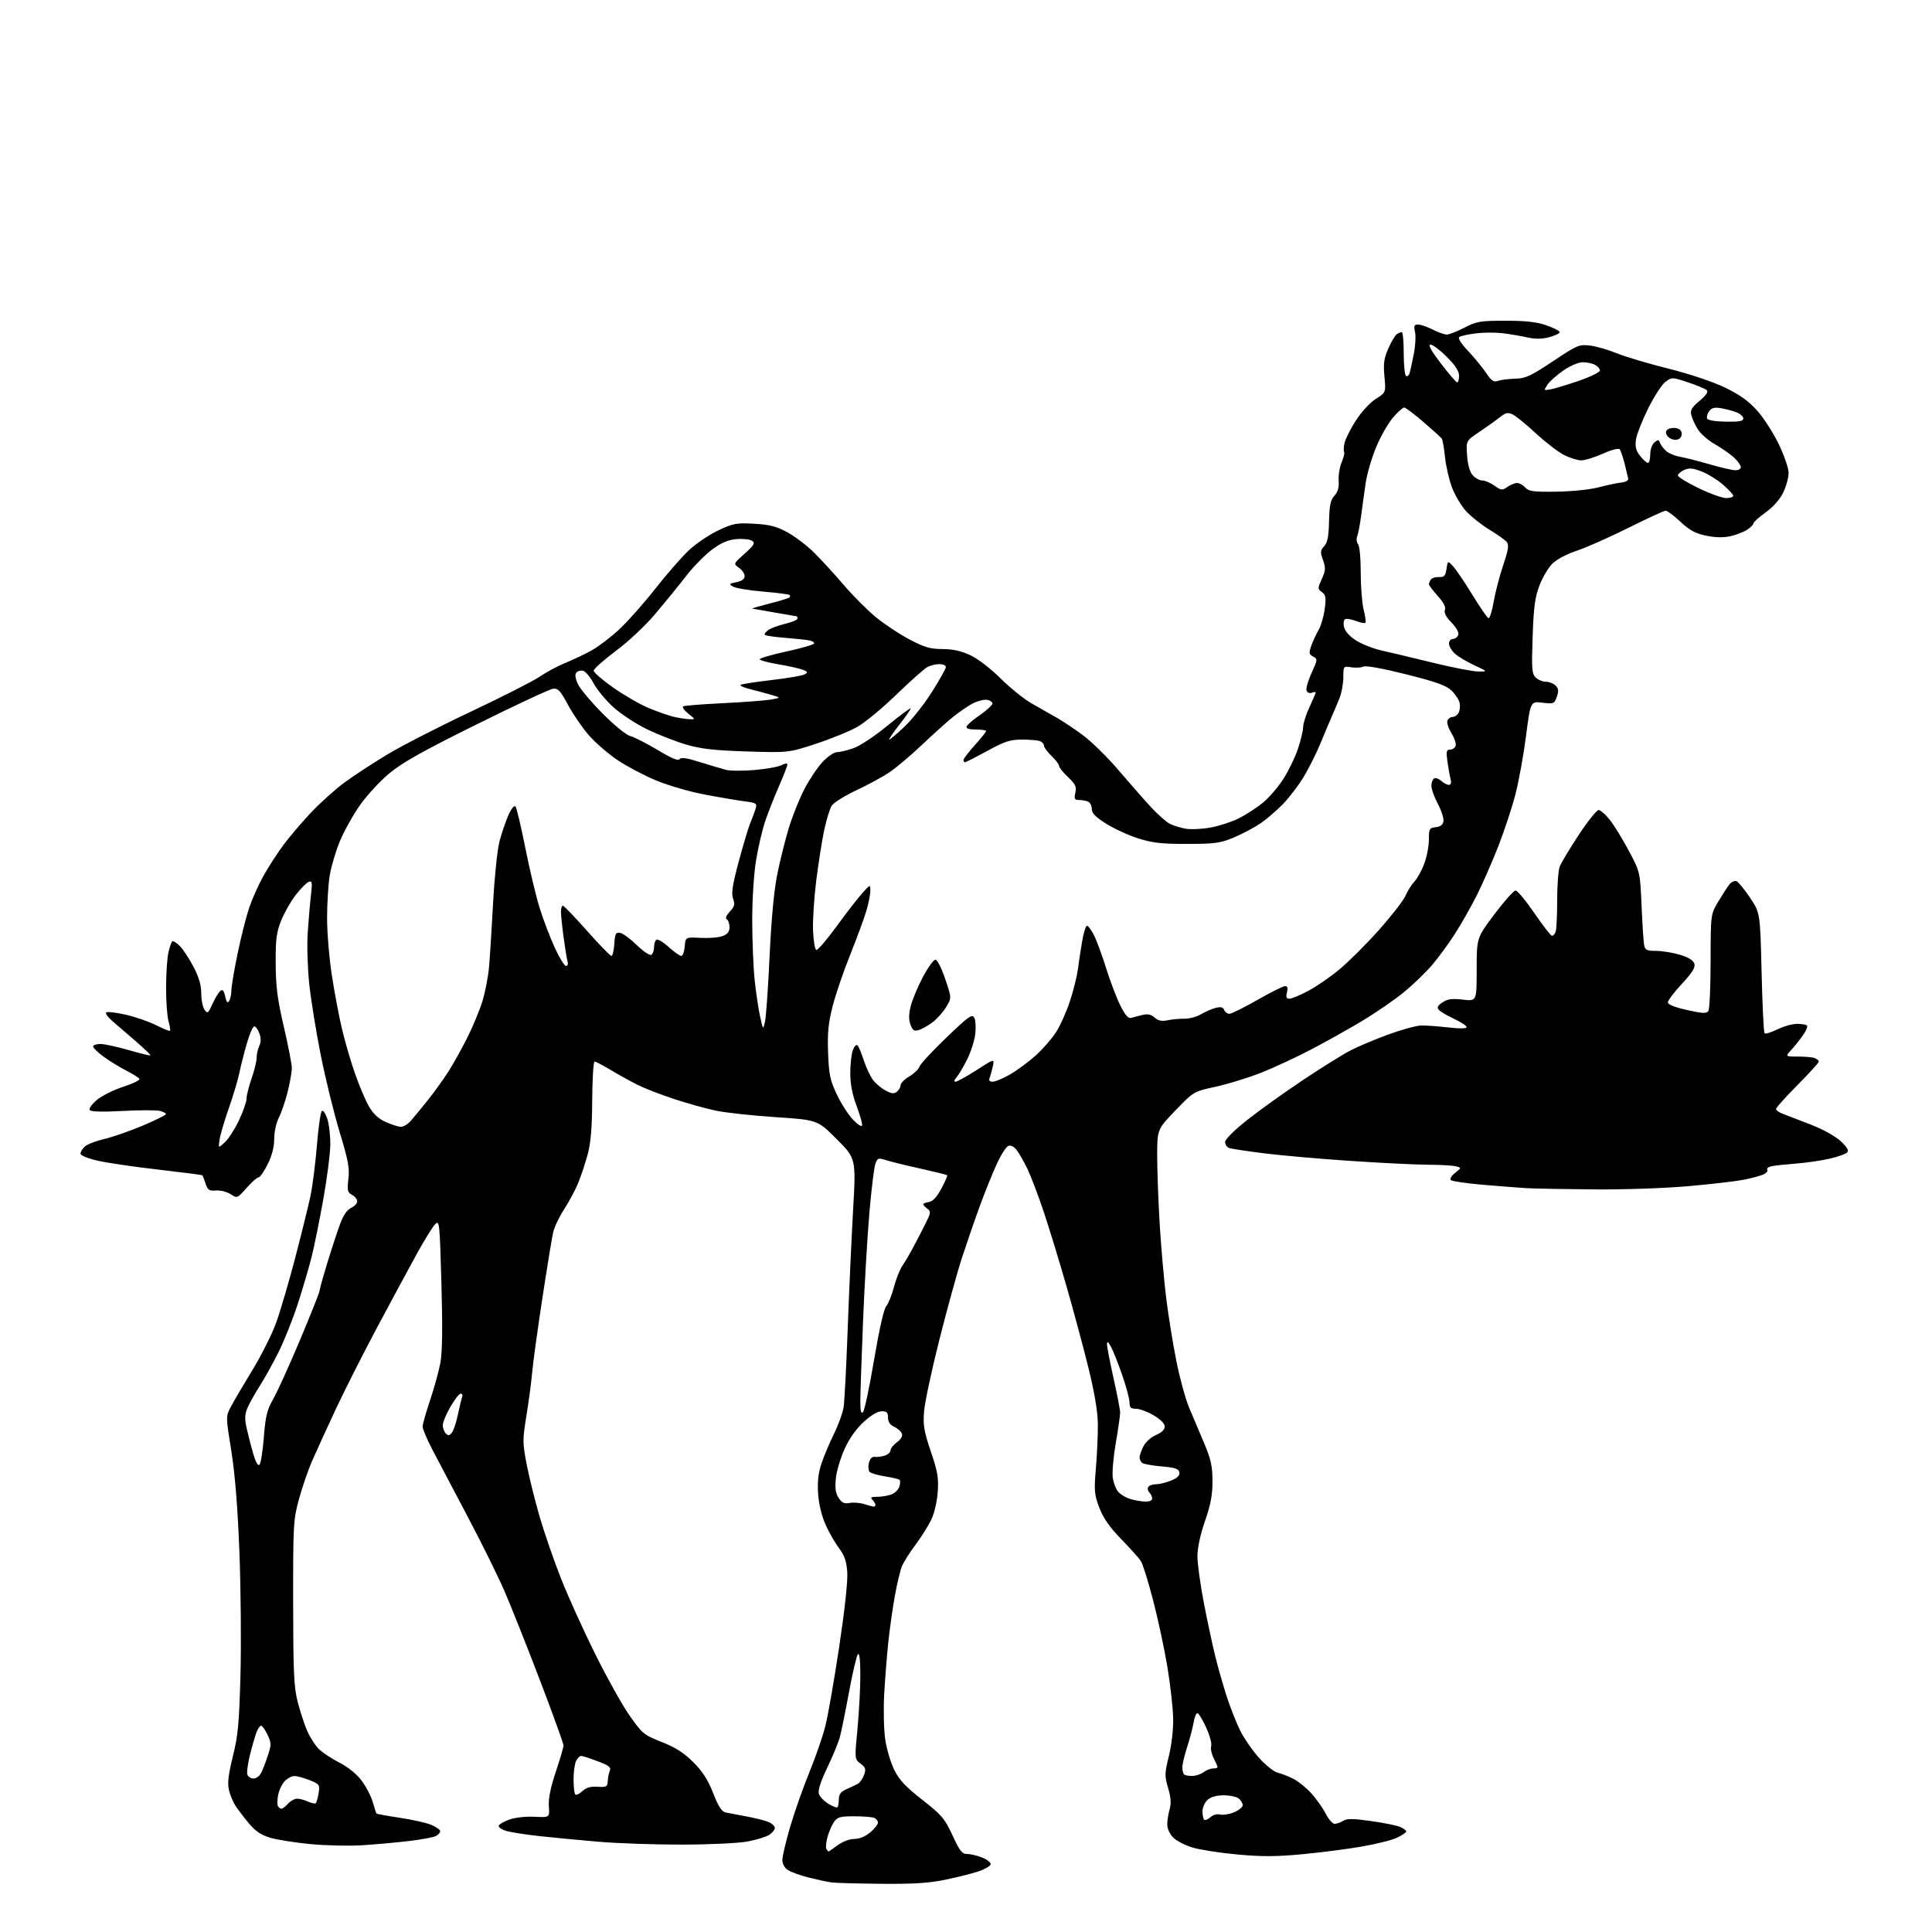 <?xml version="1.0" encoding="UTF-8" standalone="no"?>
<svg 
  version="1.1" 
  xmlns="http://www.w3.org/2000/svg" 
  xmlns:xlink="http://www.w3.org/1999/xlink" 
  xmlns:svg="http://www.w3.org/2000/svg"
  xmlns:rdf="http://www.w3.org/1999/02/22-rdf-syntax-ns#"
  xmlns:cc="http://creativecommons.org/ns#"
  xmlns:dc="http://purl.org/dc/elements/1.1/"
  viewBox="0 0 768 768"
  width="768"
  height="768"
>
<style>svg {background-color: white; }</style>"
<path stroke="none" fill="black" fill-rule="evenodd" d="M350.50,748.84C341.15,748.76 332.15,748.51 330.50,748.29C328.85,748.06 324.80,747.19 321.50,746.36C318.20,745.53 314.49,744.20 313.25,743.40C311.86,742.51 311.00,740.95 311.00,739.35C311.00,737.92 312.41,731.97 314.12,726.12C315.84,720.28 319.25,710.59 321.70,704.60C324.16,698.60 327.01,690.36 328.05,686.29C329.09,682.22 331.58,668.03 333.58,654.75C335.81,639.90 337.05,628.41 336.80,624.90C336.49,620.63 335.69,618.29 333.63,615.58C332.12,613.60 329.71,609.43 328.29,606.33C326.66,602.77 325.53,598.21 325.23,593.98C324.89,589.18 325.25,585.73 326.52,581.88C327.49,578.92 329.73,573.58 331.50,570.00C333.27,566.42 335.00,561.64 335.35,559.37C335.70,557.09 336.43,543.14 336.97,528.37C337.51,513.59 338.48,492.27 339.12,481.00C340.28,460.50 340.28,460.50 332.62,452.84C324.96,445.18 324.96,445.18 308.23,444.08C299.03,443.47 288.35,442.31 284.50,441.49C280.65,440.68 273.23,438.60 268.00,436.89C262.77,435.17 256.25,432.64 253.50,431.27C250.75,429.90 245.97,427.25 242.87,425.39C239.77,423.52 236.85,422.00 236.37,422.00C235.89,422.00 235.46,428.86 235.41,437.25C235.35,448.40 234.86,454.25 233.58,459.00C232.61,462.57 230.89,467.75 229.74,470.50C228.59,473.25 226.10,477.87 224.21,480.77C222.33,483.67 220.39,487.72 219.91,489.77C219.43,491.82 217.50,503.62 215.61,516.00C213.72,528.38 211.89,541.65 211.55,545.50C211.21,549.35 210.19,557.10 209.27,562.73C207.70,572.35 207.71,573.49 209.34,582.03C210.30,587.02 212.62,596.38 214.49,602.84C216.37,609.30 220.21,620.42 223.03,627.54C225.85,634.67 231.95,648.15 236.60,657.50C241.24,666.85 247.40,677.88 250.29,682.00C255.29,689.14 255.89,689.64 263.02,692.46C268.49,694.62 271.86,696.77 275.56,700.46C279.27,704.15 281.39,707.45 283.48,712.77C285.55,718.06 286.90,720.17 288.42,720.48C289.56,720.72 293.20,721.41 296.50,722.02C299.80,722.62 303.74,723.59 305.25,724.18C306.76,724.76 308.00,725.85 308.00,726.60C308.00,727.34 306.99,728.61 305.75,729.40C304.51,730.20 300.57,731.39 297.00,732.05C293.42,732.71 281.73,733.25 271.00,733.26C260.27,733.27 245.43,732.76 238.00,732.13C230.57,731.50 220.00,730.49 214.50,729.89C209.00,729.29 203.01,728.35 201.20,727.80C199.38,727.26 198.06,726.33 198.25,725.74C198.45,725.15 200.39,724.04 202.56,723.27C204.78,722.49 209.12,722.02 212.50,722.19C218.50,722.50 218.50,722.50 218.18,718.00C217.97,714.95 218.85,710.56 220.93,704.35C222.62,699.32 224.00,694.59 224.00,693.83C224.00,693.08 219.79,681.43 214.64,667.94C209.49,654.45 203.13,638.48 200.52,632.45C197.90,626.43 191.24,612.95 185.70,602.50C180.17,592.05 173.92,580.19 171.82,576.15C169.72,572.10 168.00,568.02 168.00,567.08C168.00,566.14 169.34,561.41 170.98,556.56C172.62,551.72 174.46,545.00 175.08,541.63C175.84,537.43 175.97,527.53 175.47,510.15C174.78,485.81 174.68,484.88 172.97,486.65C171.99,487.67 168.82,492.77 165.93,498.00C163.04,503.23 155.99,516.27 150.27,527.00C144.54,537.73 136.91,552.80 133.32,560.50C129.72,568.20 125.51,577.42 123.96,581.00C122.41,584.58 120.10,591.33 118.82,596.00C116.61,604.09 116.50,606.07 116.53,637.00C116.56,664.36 116.83,670.58 118.28,676.32C119.23,680.07 120.93,685.30 122.07,687.95C123.21,690.60 125.37,693.94 126.86,695.37C128.35,696.80 132.03,699.21 135.03,700.73C138.35,702.42 141.75,705.18 143.72,707.79C145.49,710.15 147.49,713.98 148.15,716.29C148.82,718.61 149.49,720.67 149.64,720.88C149.80,721.09 153.96,721.86 158.90,722.59C163.84,723.32 169.49,724.59 171.44,725.41C173.40,726.23 175.00,727.36 175.00,727.91C175.00,728.47 174.21,729.35 173.25,729.86C172.29,730.37 167.45,731.26 162.50,731.85C157.55,732.43 149.22,733.18 144.00,733.52C138.78,733.85 129.52,733.64 123.42,733.06C117.33,732.47 110.13,731.34 107.41,730.53C103.78,729.45 101.54,727.94 98.91,724.78C96.95,722.43 94.55,719.27 93.57,717.77C92.60,716.27 91.43,713.42 90.98,711.43C90.38,708.77 90.81,705.26 92.57,698.16C94.61,689.98 95.07,685.04 95.59,666.00C95.92,653.62 95.74,631.58 95.17,617.00C94.48,599.06 93.43,586.07 91.95,576.79C89.75,563.09 89.75,563.08 91.73,559.29C92.81,557.21 96.64,550.68 100.24,544.79C103.84,538.90 108.13,530.35 109.78,525.79C111.43,521.23 114.84,509.62 117.35,500.00C119.87,490.38 122.60,479.28 123.43,475.35C124.25,471.42 125.40,462.44 125.97,455.40C126.54,448.35 127.41,442.19 127.90,441.70C128.41,441.19 129.32,442.42 130.08,444.66C130.79,446.77 131.34,451.43 131.30,455.00C131.27,458.57 130.03,468.25 128.56,476.50C127.09,484.75 124.99,495.10 123.90,499.50C122.81,503.90 120.29,512.45 118.31,518.50C116.34,524.55 112.92,533.10 110.72,537.50C108.53,541.90 105.15,547.98 103.21,551.00C101.28,554.02 99.09,557.96 98.34,559.74C97.29,562.24 97.22,564.05 98.05,567.74C98.63,570.36 99.80,574.91 100.65,577.85C101.64,581.25 102.55,582.85 103.15,582.25C103.68,581.72 104.46,576.80 104.88,571.32C105.54,562.88 106.12,560.51 108.71,555.92C110.40,552.94 115.20,542.34 119.39,532.36C123.57,522.38 127.00,513.78 127.00,513.23C127.00,512.69 128.35,507.80 130.01,502.37C131.66,496.94 133.94,489.97 135.08,486.88C136.48,483.08 137.94,480.89 139.57,480.15C140.91,479.54 142.00,478.37 142.00,477.56C142.00,476.74 141.07,475.57 139.94,474.97C138.12,473.99 137.95,473.24 138.49,468.68C139.01,464.36 138.43,461.26 135.01,450.00C132.76,442.57 129.39,428.85 127.52,419.50C125.66,410.15 123.59,397.39 122.93,391.15C122.26,384.86 121.99,375.71 122.33,370.65C122.67,365.62 123.25,358.90 123.62,355.73C124.20,350.73 124.07,350.03 122.71,350.56C121.85,350.89 119.55,353.21 117.59,355.72C115.64,358.23 113.03,362.80 111.79,365.89C109.89,370.62 109.54,373.31 109.59,383.00C109.64,392.25 110.27,397.16 112.82,408.13C114.57,415.62 116.00,423.02 116.00,424.56C116.00,426.11 115.27,430.33 114.37,433.94C113.48,437.55 111.90,442.17 110.87,444.21C109.81,446.31 109.00,450.02 109.00,452.76C109.00,455.97 108.12,459.36 106.41,462.80C104.99,465.66 103.36,468.00 102.80,468.00C102.23,468.00 100.09,469.90 98.03,472.21C94.31,476.41 94.28,476.42 91.67,474.70C90.23,473.76 87.62,473.10 85.88,473.24C83.16,473.46 82.58,473.08 81.72,470.50C81.17,468.85 80.62,467.37 80.49,467.21C80.36,467.05 72.49,466.03 63.02,464.94C53.54,463.86 42.68,462.27 38.89,461.41C34.83,460.48 32.00,459.32 32.00,458.57C32.00,457.88 32.79,456.60 33.75,455.73C34.71,454.86 38.20,453.52 41.50,452.76C44.80,451.99 51.66,449.60 56.75,447.45C61.84,445.30 66.00,443.24 66.00,442.87C66.00,442.51 64.88,441.94 63.51,441.59C62.14,441.25 55.46,441.26 48.66,441.63C40.32,442.07 36.08,441.94 35.64,441.22C35.28,440.64 36.62,438.81 38.61,437.17C40.61,435.52 45.34,433.18 49.11,431.97C52.88,430.75 55.72,429.35 55.41,428.86C55.11,428.37 52.75,426.89 50.18,425.57C47.61,424.26 43.59,421.79 41.25,420.09C38.91,418.38 37.00,416.54 37.00,415.99C37.00,415.45 38.30,415.00 39.89,415.00C41.47,415.00 46.53,416.09 51.13,417.42C55.73,418.75 59.63,419.70 59.80,419.53C59.97,419.36 57.32,416.81 53.91,413.86C50.50,410.91 46.31,407.30 44.60,405.83C42.90,404.37 41.82,402.85 42.20,402.46C42.59,402.08 46.06,402.47 49.91,403.34C53.77,404.21 59.23,406.10 62.06,407.53C64.89,408.96 67.37,409.96 67.58,409.75C67.79,409.54 67.52,407.83 66.98,405.94C66.44,404.06 66.01,398.01 66.02,392.51C66.04,387.00 66.45,380.78 66.94,378.67C67.43,376.56 68.10,374.56 68.44,374.22C68.78,373.88 70.15,374.71 71.47,376.05C72.80,377.40 75.26,381.13 76.94,384.35C79.09,388.46 80.00,391.60 80.00,394.91C80.00,397.50 80.59,400.42 81.31,401.40C82.50,403.03 82.77,402.83 84.46,399.09C85.48,396.83 86.87,394.52 87.56,393.95C88.51,393.16 88.99,393.68 89.52,396.09C90.03,398.42 90.45,398.90 91.09,397.88C91.58,397.12 91.98,395.23 91.98,393.69C91.99,392.14 93.10,385.56 94.45,379.06C95.79,372.57 97.86,364.38 99.04,360.88C100.22,357.37 102.77,351.67 104.70,348.22C106.63,344.77 110.15,339.30 112.53,336.07C114.91,332.83 119.86,327.01 123.53,323.11C127.21,319.22 133.20,313.82 136.86,311.12C140.51,308.42 148.17,303.40 153.89,299.96C159.60,296.51 174.52,288.86 187.05,282.95C199.58,277.04 211.93,270.77 214.50,269.00C217.06,267.24 221.71,264.75 224.83,263.48C227.95,262.21 232.68,259.94 235.34,258.45C238.00,256.95 242.87,253.24 246.16,250.19C249.45,247.14 255.88,239.89 260.44,234.08C265.01,228.26 271.07,221.33 273.90,218.68C276.73,216.04 282.00,212.49 285.59,210.81C291.54,208.03 292.83,207.79 299.85,208.20C305.95,208.55 308.71,209.26 312.96,211.57C315.92,213.18 320.64,216.75 323.44,219.50C326.24,222.25 331.61,228.10 335.37,232.50C339.14,236.90 344.98,242.75 348.36,245.50C351.75,248.25 357.73,252.19 361.65,254.25C367.53,257.34 369.83,258.00 374.65,258.01C378.72,258.02 382.08,258.75 385.68,260.43C388.66,261.82 393.77,265.73 397.74,269.67C401.52,273.43 407.07,277.90 410.06,279.61C413.05,281.33 417.55,283.88 420.05,285.29C422.56,286.70 427.38,289.94 430.77,292.49C434.16,295.04 440.44,301.23 444.72,306.26C449.00,311.29 454.74,317.83 457.49,320.80C460.23,323.77 463.60,326.76 464.99,327.46C466.37,328.16 469.19,329.04 471.25,329.41C473.31,329.78 477.78,329.58 481.18,328.97C484.59,328.35 489.65,326.70 492.44,325.30C495.22,323.91 499.47,321.16 501.89,319.20C504.30,317.24 507.98,313.01 510.06,309.79C512.13,306.58 514.77,301.17 515.92,297.78C517.06,294.39 518.00,290.46 518.01,289.06C518.02,287.65 519.14,284.09 520.51,281.15C521.88,278.21 523.00,275.57 523.00,275.29C523.00,275.01 522.31,275.05 521.46,275.38C520.60,275.71 519.68,275.33 519.37,274.52C519.07,273.73 519.96,270.59 521.35,267.54C523.80,262.20 523.82,261.97 522.00,261.00C520.35,260.12 520.25,259.58 521.24,256.74C521.86,254.96 523.16,252.15 524.12,250.50C525.09,248.85 526.20,245.07 526.59,242.10C527.19,237.52 527.02,236.49 525.49,235.37C523.75,234.10 523.75,233.88 525.44,230.13C526.97,226.74 527.03,225.74 525.92,222.64C524.78,219.50 524.84,218.84 526.38,217.13C527.71,215.67 528.18,213.23 528.32,207.20C528.46,200.84 528.90,198.77 530.46,197.05C531.83,195.53 532.33,193.74 532.14,191.07C531.99,188.97 532.53,185.66 533.35,183.71C534.16,181.76 534.60,179.93 534.32,179.65C534.04,179.37 534.11,177.78 534.47,176.12C534.84,174.46 536.88,170.40 539.02,167.09C541.21,163.70 544.64,159.99 546.91,158.56C550.93,156.02 550.93,156.02 550.34,149.69C549.85,144.51 550.14,142.48 551.91,138.47C553.10,135.77 554.62,133.22 555.29,132.80C555.95,132.38 556.84,132.02 557.25,132.02C557.66,132.01 558.00,135.80 558.00,140.44C558.00,145.08 558.42,149.14 558.93,149.46C559.44,149.77 560.08,149.24 560.36,148.26C560.64,147.29 561.38,143.90 562.01,140.73C562.64,137.56 562.86,133.62 562.50,131.98C561.95,129.50 562.16,129.00 563.71,129.00C564.74,129.00 567.34,129.90 569.50,131.00C571.66,132.10 574.19,133.00 575.12,133.00C576.05,133.00 579.20,131.76 582.12,130.25C586.96,127.74 588.36,127.50 598.46,127.50C606.58,127.50 610.89,127.98 614.75,129.33C617.64,130.34 620.00,131.56 620.00,132.04C620.00,132.53 618.15,133.42 615.88,134.03C612.98,134.81 610.39,134.84 607.13,134.12C604.58,133.55 600.18,132.81 597.33,132.46C594.49,132.12 589.72,132.14 586.74,132.51C583.75,132.89 580.79,133.51 580.16,133.90C579.40,134.37 580.59,136.32 583.63,139.56C586.18,142.28 589.41,146.22 590.81,148.32C592.87,151.41 593.76,152.00 595.43,151.40C596.57,151.00 599.66,150.61 602.31,150.54C606.47,150.42 608.48,149.50 617.31,143.61C626.95,137.19 627.74,136.85 632.00,137.35C634.48,137.65 639.25,139.02 642.61,140.40C645.98,141.78 655.20,144.53 663.11,146.51C671.63,148.64 680.82,151.71 685.63,154.03C691.52,156.86 695.05,159.38 698.43,163.14C701.00,165.99 704.88,172.00 707.05,176.49C709.25,181.03 711.00,186.14 711.00,188.01C711.00,189.86 710.04,193.36 708.86,195.79C707.53,198.54 704.89,201.52 701.86,203.69C699.19,205.62 697.00,207.59 697.00,208.07C697.00,208.56 695.88,209.69 694.52,210.58C693.16,211.47 690.16,212.63 687.87,213.14C685.07,213.77 681.88,213.70 678.20,212.94C673.93,212.05 671.64,210.81 667.99,207.40C665.41,204.98 662.77,203.00 662.13,203.00C661.50,203.00 654.79,206.09 647.24,209.86C639.68,213.63 630.46,217.72 626.74,218.94C622.78,220.25 618.78,222.38 617.06,224.09C615.45,225.70 613.15,229.60 611.95,232.76C610.18,237.38 609.65,241.34 609.25,253.05C608.80,265.84 608.95,267.80 610.44,269.30C611.38,270.23 613.20,271.00 614.50,271.00C615.80,271.00 617.54,271.68 618.37,272.51C619.56,273.70 619.66,274.66 618.86,276.96C617.89,279.76 617.64,279.86 613.12,279.33C608.40,278.77 608.40,278.77 606.61,292.61C605.63,300.23 603.72,310.72 602.36,315.93C601.01,321.14 597.95,330.40 595.56,336.50C593.17,342.61 589.36,351.31 587.08,355.84C584.81,360.36 580.87,367.31 578.33,371.26C575.79,375.22 571.64,380.87 569.11,383.81C566.57,386.76 561.58,391.55 558.00,394.47C554.42,397.39 547.23,402.35 542.02,405.51C536.81,408.66 527.58,413.84 521.52,417.02C515.46,420.20 506.35,424.44 501.29,426.44C496.22,428.43 488.12,430.93 483.29,431.98C474.50,433.89 474.50,433.89 467.25,441.42C460.00,448.96 460.00,448.96 460.00,459.73C460.01,465.65 460.47,477.93 461.02,487.00C461.58,496.07 462.73,509.12 463.58,516.00C464.43,522.88 466.24,534.11 467.61,540.98C468.98,547.84 471.26,556.16 472.66,559.48C474.07,562.79 476.74,569.10 478.59,573.50C481.37,580.08 481.97,582.79 481.98,588.75C482.00,594.25 481.27,598.10 479.00,604.66C477.12,610.08 476.00,615.32 476.00,618.65C476.00,621.59 477.15,629.95 478.56,637.24C479.97,644.53 482.02,654.10 483.11,658.50C484.20,662.90 486.26,670.10 487.68,674.50C489.11,678.90 491.53,684.99 493.05,688.04C494.57,691.09 497.93,695.93 500.51,698.80C503.08,701.66 506.39,704.30 507.85,704.65C509.31,705.00 512.11,706.09 514.07,707.07C516.03,708.05 519.27,710.67 521.27,712.88C523.28,715.10 525.84,718.73 526.98,720.95C528.11,723.18 529.71,725.00 530.53,725.00C531.36,725.00 532.89,724.46 533.95,723.80C535.45,722.86 537.90,722.89 545.13,723.91C550.22,724.63 555.43,725.69 556.69,726.27C557.96,726.85 559.00,727.65 559.00,728.05C559.00,728.45 557.34,729.56 555.30,730.53C553.27,731.49 546.86,733.09 541.05,734.08C535.25,735.08 524.60,736.44 517.39,737.11C507.34,738.05 501.40,738.07 491.89,737.19C485.08,736.56 477.08,735.33 474.13,734.45C471.18,733.57 467.69,731.78 466.38,730.47C465.01,729.10 464.00,726.91 464.00,725.29C464.00,723.75 464.42,721.02 464.94,719.22C465.62,716.85 465.45,714.51 464.34,710.76C462.92,705.98 462.94,705.01 464.65,698.04C465.74,693.58 466.44,687.43 466.35,682.99C466.26,678.86 465.22,669.64 464.03,662.49C462.84,655.35 460.28,643.42 458.35,636.00C456.41,628.58 454.23,621.60 453.50,620.50C452.77,619.40 449.24,615.48 445.67,611.79C441.01,606.98 438.55,603.43 436.98,599.29C434.99,594.03 434.87,592.58 435.65,583.50C436.12,578.00 436.46,570.12 436.41,566.00C436.34,561.01 435.09,553.56 432.67,543.74C430.67,535.61 426.73,520.99 423.93,511.24C421.13,501.48 417.07,488.24 414.93,481.80C412.78,475.37 409.88,467.72 408.49,464.80C407.09,461.89 405.16,458.47 404.18,457.20C403.09,455.77 401.82,455.13 400.83,455.51C399.95,455.85 397.86,459.13 396.18,462.81C394.49,466.49 391.47,474.00 389.46,479.50C387.45,485.00 384.27,494.23 382.39,500.00C380.51,505.77 376.48,520.40 373.43,532.50C370.37,544.60 367.63,557.42 367.34,561.00C366.89,566.55 367.28,568.89 370.02,577.00C372.74,585.04 373.16,587.51 372.76,593.14C372.48,597.01 371.39,601.64 370.14,604.22C368.96,606.66 366.16,611.09 363.92,614.08C361.68,617.06 359.28,620.86 358.57,622.52C357.87,624.19 356.57,629.59 355.69,634.52C354.81,639.46 353.64,647.77 353.09,653.00C352.54,658.23 351.82,667.45 351.48,673.50C351.15,679.55 351.33,687.59 351.88,691.37C352.43,695.15 354.03,700.59 355.44,703.47C357.43,707.53 359.91,710.20 366.61,715.44C374.39,721.54 375.54,722.89 378.64,729.59C381.56,735.92 382.43,737.00 384.56,737.00C385.94,737.00 388.66,737.67 390.62,738.49C392.58,739.30 394.00,740.50 393.78,741.15C393.56,741.81 391.61,742.97 389.44,743.75C387.27,744.53 381.45,746.02 376.50,747.07C369.46,748.56 363.80,748.94 350.50,748.84zM329.36,736.00C329.50,736.00 331.14,734.88 333.00,733.50C334.97,732.05 337.74,731.00 339.62,731.00C341.63,731.00 344.00,730.03 345.92,728.41C347.62,726.99 349.00,725.24 349.00,724.52C349.00,723.80 348.29,722.94 347.42,722.61C346.55,722.27 342.97,722.00 339.47,722.00C334.01,722.00 332.89,722.32 331.53,724.25C330.66,725.49 329.49,728.20 328.93,730.27C328.37,732.35 328.18,734.49 328.51,735.02C328.85,735.56 329.23,736.00 329.36,736.00zM481.14,722.38C482.18,721.43 483.82,720.98 485.03,721.30C486.18,721.60 488.67,721.20 490.56,720.41C492.45,719.62 494.00,718.36 494.00,717.61C494.00,716.86 493.30,715.66 492.45,714.96C491.59,714.25 488.90,713.67 486.46,713.67C483.57,713.67 481.32,714.30 480.01,715.49C478.91,716.49 478.00,718.52 478.00,719.99C478.00,721.46 478.30,722.97 478.67,723.34C479.04,723.70 480.15,723.27 481.14,722.38zM111.90,719.00C112.34,719.00 113.50,718.10 114.50,717.00C115.50,715.90 117.12,715.00 118.11,715.00C119.10,715.00 121.05,715.52 122.46,716.16C123.86,716.80 125.25,717.08 125.55,716.79C125.84,716.49 126.34,714.69 126.65,712.78C127.19,709.46 127.02,709.23 123.09,707.65C120.82,706.74 118.09,706.00 117.02,706.00C115.95,706.00 114.20,706.94 113.13,708.09C112.06,709.23 110.90,711.72 110.55,713.60C110.19,715.49 110.18,717.48 110.51,718.02C110.84,718.56 111.47,719.00 111.90,719.00zM332.91,718.43C333.18,718.15 333.43,716.71 333.45,715.23C333.49,713.22 334.26,712.20 336.50,711.22C338.15,710.49 340.18,709.54 341.00,709.09C341.82,708.65 342.94,707.07 343.47,705.57C344.30,703.25 344.09,702.58 342.08,701.06C339.71,699.27 339.71,699.27 340.86,687.23C341.49,680.61 342.00,671.00 342.00,665.89C342.00,660.03 341.65,656.95 341.05,657.55C340.53,658.07 338.94,664.80 337.52,672.50C336.10,680.20 334.46,688.29 333.87,690.48C333.28,692.67 331.01,698.18 328.83,702.73C326.19,708.24 325.09,711.69 325.52,713.07C325.88,714.21 327.58,715.99 329.29,717.03C331.01,718.07 332.63,718.70 332.91,718.43zM231.48,712.02C233.00,710.59 234.75,710.08 237.54,710.26C241.10,710.48 241.48,710.27 241.59,708.00C241.66,706.62 242.04,704.76 242.43,703.85C242.99,702.53 242.00,701.77 237.53,700.10C234.45,698.94 231.51,698.00 231.00,698.00C230.49,698.00 229.60,698.87 229.04,699.93C228.47,701.00 228.00,704.30 228.00,707.27C228.00,710.24 228.30,712.97 228.68,713.34C229.05,713.71 230.31,713.12 231.48,712.02zM100.80,707.00C101.82,707.00 103.18,705.99 103.81,704.75C104.44,703.51 105.65,700.39 106.49,697.82C107.90,693.53 107.89,692.84 106.33,689.57C105.40,687.61 104.25,686.00 103.79,686.00C103.33,686.00 102.50,687.17 101.96,688.61C101.42,690.04 100.25,694.08 99.37,697.58C98.49,701.09 98.03,704.64 98.35,705.48C98.67,706.31 99.78,707.00 100.80,707.00zM473.92,705.97C475.34,705.95 477.37,705.28 478.44,704.47C479.51,703.66 481.20,703.00 482.19,703.00C483.19,703.00 484.00,702.75 484.00,702.45C484.00,702.15 483.30,700.55 482.45,698.90C481.60,697.25 481.15,695.09 481.47,694.11C481.78,693.12 480.87,689.77 479.44,686.66C478.02,683.55 476.46,681.00 475.97,681.00C475.49,681.00 474.81,682.69 474.47,684.75C474.12,686.81 472.98,691.17 471.92,694.44C470.86,697.71 470.00,701.35 470.00,702.53C470.00,703.70 470.30,704.97 470.67,705.33C471.03,705.70 472.50,705.99 473.92,705.97zM347.25,598.91C347.66,598.96 348.00,598.64 348.00,598.20C348.00,597.76 347.46,596.86 346.80,596.20C345.87,595.27 346.30,595.00 348.73,595.00C350.46,595.00 352.99,594.58 354.35,594.06C355.71,593.54 357.13,592.15 357.51,590.98C357.88,589.81 357.93,588.59 357.61,588.28C357.30,587.96 354.71,587.34 351.85,586.89C349.00,586.44 346.24,585.64 345.71,585.11C345.18,584.58 345.04,582.96 345.41,581.52C345.84,579.79 346.66,578.97 347.78,579.13C348.73,579.27 350.51,579.04 351.75,578.62C352.99,578.21 354.00,577.26 354.00,576.52C354.00,575.77 355.15,574.33 356.55,573.31C358.19,572.11 358.89,570.87 358.50,569.86C358.16,568.99 356.79,567.77 355.44,567.16C353.79,566.40 353.00,565.23 353.00,563.52C353.00,561.49 352.51,561.00 350.48,561.00C348.90,561.00 346.21,562.60 343.32,565.25C340.38,567.94 337.60,571.86 335.75,575.93C334.14,579.46 332.57,584.74 332.27,587.65C331.87,591.58 332.15,593.58 333.37,595.44C334.65,597.40 335.61,597.84 337.76,597.45C339.27,597.17 341.85,597.37 343.50,597.89C345.15,598.40 346.84,598.87 347.25,598.91zM455.25,596.91C456.89,596.96 458.00,596.47 458.00,595.70C458.00,594.99 457.50,593.90 456.89,593.29C456.28,592.68 456.08,591.69 456.45,591.09C456.82,590.49 458.23,590.00 459.59,590.00C460.95,590.00 463.66,589.33 465.61,588.52C468.08,587.49 469.05,586.50 468.82,585.27C468.55,583.87 467.13,583.38 461.95,582.94C458.35,582.63 454.87,582.04 454.21,581.63C453.54,581.22 453.00,580.21 453.00,579.39C453.00,578.57 453.70,576.54 454.57,574.87C455.44,573.18 457.65,571.21 459.57,570.41C461.76,569.49 463.00,568.29 463.00,567.08C463.00,565.90 461.33,564.21 458.57,562.60C456.14,561.17 452.99,560.00 451.57,560.00C449.49,560.00 449.00,559.52 449.00,557.50C449.00,556.12 447.70,551.23 446.10,546.63C444.51,542.03 442.50,536.97 441.64,535.38C440.56,533.39 440.07,533.04 440.04,534.25C440.02,535.21 441.18,541.28 442.62,547.75C444.07,554.21 445.26,560.40 445.27,561.50C445.28,562.60 444.52,568.00 443.56,573.50C442.61,579.00 442.06,585.22 442.33,587.33C442.61,589.43 443.62,592.03 444.58,593.09C445.55,594.16 447.72,595.43 449.42,595.92C451.11,596.42 453.74,596.86 455.25,596.91zM179.69,569.41C180.36,568.49 181.44,565.22 182.07,562.14C182.71,559.07 183.46,555.98 183.72,555.28C183.99,554.57 183.72,554.00 183.13,554.00C182.53,554.00 180.69,556.36 179.03,559.25C177.37,562.14 176.01,565.42 176.01,566.55C176.00,567.68 176.56,569.16 177.24,569.84C178.22,570.82 178.72,570.73 179.69,569.41zM343.06,561.34C343.65,560.75 345.62,551.42 347.45,540.59C349.50,528.46 351.36,520.26 352.30,519.21C353.14,518.27 354.50,514.89 355.33,511.70C356.16,508.51 357.66,504.70 358.67,503.23C359.68,501.76 361.71,498.30 363.18,495.53C364.66,492.76 366.85,488.51 368.06,486.08C370.05,482.04 370.10,481.55 368.62,480.47C367.73,479.81 367.00,479.02 367.00,478.71C367.00,478.40 368.01,478.00 369.25,477.82C370.77,477.60 372.38,475.88 374.19,472.52C375.66,469.78 376.71,467.37 376.51,467.17C376.30,466.97 371.50,465.78 365.82,464.52C360.14,463.27 354.02,461.76 352.20,461.18C349.18,460.20 348.83,460.31 347.99,462.53C347.48,463.86 346.40,472.72 345.58,482.22C344.77,491.73 343.62,511.43 343.04,526.00C342.45,540.58 341.98,554.73 341.99,557.45C342.00,560.94 342.31,562.09 343.06,561.34zM633.50,472.81C621.95,472.71 610.02,472.49 607.00,472.32C603.98,472.14 596.11,471.54 589.52,470.97C582.93,470.41 577.16,469.56 576.70,469.10C576.24,468.64 577.01,467.35 578.42,466.24C580.98,464.23 580.98,464.23 578.74,463.63C577.51,463.30 572.67,463.02 568.00,463.01C563.33,463.00 549.38,462.32 537.00,461.49C524.62,460.66 509.10,459.30 502.50,458.46C495.90,457.63 489.71,456.70 488.75,456.40C487.79,456.11 487.00,455.04 487.00,454.02C487.00,452.90 490.42,449.46 495.75,445.24C500.56,441.42 510.59,434.24 518.04,429.27C525.48,424.31 534.03,418.99 537.04,417.46C540.04,415.92 546.77,413.10 552.00,411.18C557.23,409.27 563.08,407.68 565.00,407.65C566.92,407.62 571.76,407.97 575.75,408.43C580.28,408.95 583.00,408.90 583.00,408.30C583.00,407.77 580.74,406.28 577.97,404.99C575.20,403.69 572.47,402.07 571.90,401.38C571.14,400.47 571.56,399.68 573.46,398.43C575.49,397.11 577.27,396.87 581.53,397.37C587.00,398.02 587.00,398.02 587.00,385.42C587.00,372.81 587.00,372.81 594.07,363.41C597.96,358.23 601.73,354.00 602.46,354.00C603.19,354.00 606.56,358.05 609.95,363.00C613.34,367.95 616.49,372.00 616.95,372.00C617.41,372.00 618.06,371.29 618.39,370.42C618.73,369.55 619.00,363.95 619.00,357.98C619.00,352.01 619.45,345.94 620.01,344.49C620.56,343.03 623.95,337.38 627.55,331.92C631.15,326.46 634.71,322.00 635.46,322.00C636.22,322.00 638.22,323.76 639.93,325.91C641.63,328.06 645.04,333.60 647.50,338.23C651.97,346.64 651.97,346.64 652.55,360.07C652.87,367.46 653.33,374.51 653.58,375.75C653.97,377.66 654.68,378.00 658.34,378.00C660.70,378.00 664.94,378.68 667.76,379.52C671.19,380.54 673.09,381.71 673.52,383.05C674.00,384.58 672.81,386.52 668.58,391.09C665.51,394.40 663.00,397.72 663.00,398.46C663.00,399.31 665.76,400.41 670.63,401.50C676.97,402.91 678.41,402.97 679.12,401.85C679.59,401.11 679.98,392.18 679.99,382.00C680.02,363.50 680.02,363.50 682.98,358.50C684.61,355.75 686.61,352.66 687.42,351.62C688.24,350.59 689.51,349.98 690.24,350.26C690.98,350.55 693.41,353.49 695.64,356.81C699.69,362.85 699.69,362.85 700.26,386.51C700.57,399.52 701.10,410.44 701.44,410.77C701.77,411.10 704.07,410.39 706.55,409.19C709.03,407.98 712.54,407.00 714.36,407.00C716.18,407.00 717.95,407.29 718.30,407.64C718.65,407.99 717.98,409.68 716.81,411.39C715.64,413.10 713.54,415.74 712.15,417.25C709.63,420.00 709.63,420.00 714.73,420.00C717.54,420.00 720.55,420.27 721.42,420.61C722.29,420.94 723.00,421.57 723.00,422.01C723.00,422.44 719.17,426.65 714.50,431.36C709.83,436.06 706.00,440.33 706.00,440.84C706.00,441.34 707.24,442.22 708.75,442.78C710.26,443.34 715.25,445.26 719.83,447.05C724.72,448.95 729.65,451.69 731.75,453.68C734.33,456.10 735.04,457.36 734.26,458.14C733.67,458.73 730.55,459.83 727.34,460.59C724.13,461.34 718.12,462.21 714.00,462.53C709.88,462.86 705.47,463.33 704.21,463.59C702.95,463.85 702.19,464.49 702.52,465.03C702.84,465.56 702.07,466.42 700.81,466.94C699.54,467.47 696.04,468.39 693.03,468.99C690.02,469.58 680.12,470.73 671.03,471.53C661.72,472.35 645.33,472.91 633.50,472.81zM89.40,454.06C90.85,452.72 93.38,448.78 95.02,445.31C96.66,441.83 98.00,437.97 98.00,436.71C98.00,435.46 98.90,431.87 100.00,428.74C101.10,425.61 102.00,421.93 102.00,420.57C102.00,419.21 102.48,417.05 103.06,415.77C103.79,414.15 103.80,412.61 103.08,410.72C102.52,409.22 101.61,408.00 101.07,408.00C100.53,408.00 99.20,411.04 98.13,414.75C97.05,418.46 95.71,423.76 95.14,426.53C94.58,429.30 92.69,435.60 90.96,440.53C89.22,445.46 87.57,451.07 87.28,453.00C86.76,456.50 86.76,456.50 89.40,454.06zM159.29,447.93C160.27,447.97 161.99,446.99 163.11,445.75C164.22,444.51 167.30,440.80 169.93,437.50C172.57,434.20 176.30,429.02 178.23,426.00C180.16,422.98 183.54,416.90 185.75,412.50C187.96,408.10 190.67,401.57 191.77,398.00C192.86,394.43 194.05,388.35 194.39,384.50C194.74,380.65 195.47,369.16 196.01,358.96C196.56,348.76 197.69,337.77 198.54,334.52C199.38,331.28 200.97,326.60 202.06,324.13C203.21,321.53 204.40,320.03 204.90,320.57C205.36,321.08 207.13,328.49 208.82,337.03C210.51,345.57 213.09,356.37 214.55,361.03C216.01,365.69 218.71,372.76 220.54,376.75C222.37,380.74 224.38,384.00 225.00,384.00C225.63,384.00 225.90,383.21 225.62,382.25C225.34,381.29 224.63,376.98 224.05,372.68C223.47,368.38 223.00,363.76 223.00,362.43C223.00,361.09 223.34,360.01 223.75,360.02C224.16,360.03 228.48,364.53 233.35,370.02C238.22,375.51 242.58,380.00 243.05,380.00C243.51,380.00 244.03,377.86 244.20,375.25C244.46,371.14 244.77,370.54 246.50,370.83C247.60,371.01 250.59,373.20 253.15,375.70C255.71,378.19 258.30,379.93 258.90,379.56C259.51,379.19 260.00,377.81 260.00,376.50C260.00,375.19 260.43,373.85 260.96,373.53C261.49,373.20 263.68,374.52 265.83,376.47C267.98,378.41 270.22,380.00 270.81,380.00C271.40,380.00 272.02,378.31 272.19,376.25C272.50,372.50 272.50,372.50 278.50,372.82C281.80,373.00 285.74,372.68 287.25,372.10C289.22,371.35 290.00,370.35 290.00,368.58C290.00,367.23 289.52,365.82 288.92,365.45C288.24,365.03 288.67,363.92 290.11,362.38C291.99,360.38 292.21,359.50 291.41,357.24C290.66,355.11 291.16,351.82 293.65,342.50C295.42,335.90 297.51,328.93 298.31,327.00C299.11,325.07 300.06,322.53 300.42,321.35C301.01,319.39 300.61,319.14 295.79,318.51C292.88,318.12 285.77,316.92 280.00,315.82C274.23,314.73 265.68,312.25 261.00,310.32C256.32,308.39 249.46,304.79 245.74,302.32C242.02,299.85 236.85,295.42 234.25,292.47C231.65,289.52 227.87,284.04 225.86,280.30C222.78,274.57 221.84,273.54 219.86,273.78C218.56,273.93 204.90,280.30 189.50,287.94C168.14,298.52 159.90,303.14 154.78,307.41C151.08,310.48 145.82,316.18 143.09,320.06C140.37,323.94 136.78,330.38 135.12,334.36C133.46,338.34 131.64,344.50 131.06,348.05C130.49,351.60 130.02,359.23 130.02,365.00C130.02,370.77 130.89,381.12 131.96,388.00C133.03,394.88 134.85,404.47 136.01,409.33C137.17,414.19 139.48,422.06 141.14,426.83C142.81,431.60 145.30,437.45 146.67,439.83C148.41,442.83 150.45,444.72 153.34,446.01C155.63,447.03 158.30,447.89 159.29,447.93zM342.68,447.43C342.88,446.84 341.91,443.34 340.52,439.66C338.78,435.04 338.00,430.96 338.00,426.54C338.00,423.02 338.47,418.90 339.04,417.40C339.63,415.84 340.43,415.06 340.91,415.59C341.38,416.09 342.51,418.84 343.44,421.69C344.37,424.55 346.04,428.05 347.15,429.46C348.26,430.88 350.52,432.73 352.16,433.58C354.49,434.79 355.46,434.86 356.57,433.94C357.36,433.29 358.00,432.12 358.00,431.34C358.00,430.57 359.56,429.02 361.46,427.89C363.36,426.77 365.17,425.02 365.50,424.01C365.82,423.00 370.63,417.80 376.19,412.47C384.94,404.07 386.42,403.00 387.27,404.52C387.81,405.48 387.99,408.42 387.68,411.05C387.37,413.69 385.91,418.24 384.44,421.17C382.97,424.10 381.08,427.29 380.23,428.25C379.28,429.33 379.13,430.00 379.83,430.00C380.46,430.00 384.20,427.94 388.13,425.42C395.28,420.83 395.28,420.83 394.71,423.67C394.40,425.22 393.84,427.29 393.46,428.25C392.97,429.53 393.28,430.00 394.64,429.99C395.66,429.99 398.76,428.69 401.52,427.10C404.27,425.52 408.84,422.15 411.66,419.62C414.48,417.08 418.16,412.87 419.83,410.25C421.50,407.64 423.99,402.06 425.36,397.86C426.73,393.66 428.12,388.03 428.47,385.36C428.81,382.69 429.57,377.69 430.16,374.25C430.74,370.81 431.62,368.00 432.09,368.00C432.57,368.00 433.82,369.69 434.87,371.75C435.92,373.81 438.11,379.77 439.75,385.00C441.38,390.23 443.92,396.89 445.40,399.80C447.40,403.75 448.52,404.98 449.79,404.60C450.73,404.32 452.76,403.80 454.29,403.43C456.26,402.96 457.65,403.28 459.00,404.50C460.42,405.78 461.78,406.06 464.21,405.56C466.02,405.18 469.03,404.91 470.90,404.95C472.77,404.99 475.71,404.19 477.43,403.17C479.15,402.16 481.79,401.02 483.30,400.64C485.30,400.14 486.20,400.37 486.63,401.48C486.95,402.31 487.88,403.00 488.70,403.00C489.52,403.00 494.52,400.52 499.81,397.50C505.11,394.48 510.06,392.00 510.83,392.00C511.81,392.00 512.03,392.73 511.59,394.50C511.11,396.40 511.35,397.00 512.59,397.00C513.49,397.00 516.84,395.60 520.04,393.90C523.24,392.19 528.79,388.38 532.37,385.42C535.96,382.46 543.02,375.42 548.07,369.77C553.11,364.12 557.91,357.94 558.72,356.03C559.54,354.13 561.12,351.62 562.23,350.46C563.34,349.31 565.10,346.14 566.13,343.43C567.16,340.72 568.00,336.39 568.00,333.82C568.00,329.45 568.19,329.11 570.75,328.82C572.65,328.60 573.59,327.85 573.80,326.40C573.97,325.24 572.95,322.14 571.55,319.50C570.15,316.86 569.00,313.67 569.00,312.41C569.00,311.15 569.48,309.82 570.06,309.46C570.65,309.10 571.92,309.52 572.89,310.40C573.86,311.28 575.23,312.00 575.94,312.00C576.80,312.00 577.01,311.19 576.59,309.50C576.24,308.12 575.68,304.97 575.34,302.50C574.83,298.72 574.99,298.00 576.40,298.00C577.31,298.00 578.32,297.34 578.63,296.53C578.94,295.71 578.21,293.45 577.00,291.50C575.79,289.55 575.06,287.29 575.37,286.47C575.68,285.66 576.60,285.00 577.42,285.00C578.23,285.00 579.30,284.28 579.79,283.40C580.28,282.53 580.49,280.77 580.24,279.50C580.00,278.23 578.56,276.00 577.05,274.55C574.89,272.47 570.98,271.07 558.91,268.04C549.77,265.74 542.92,264.50 542.02,264.97C541.18,265.40 539.04,265.54 537.25,265.27C534.00,264.77 534.00,264.77 534.00,269.26C534.00,271.73 533.30,275.50 532.44,277.63C531.58,279.76 530.27,282.85 529.54,284.50C528.81,286.15 526.78,290.95 525.05,295.16C523.31,299.38 520.22,305.56 518.19,308.91C516.16,312.26 512.48,317.07 510.01,319.61C507.54,322.15 503.57,325.58 501.18,327.22C498.80,328.86 494.07,331.38 490.67,332.82C485.14,335.17 483.20,335.44 472.00,335.47C461.81,335.49 458.21,335.09 452.50,333.29C448.65,332.07 442.91,329.44 439.75,327.46C435.44,324.75 434.00,323.26 434.00,321.53C434.00,320.26 433.29,318.94 432.42,318.61C431.55,318.27 429.94,318.00 428.84,318.00C427.16,318.00 426.94,317.54 427.47,315.13C428.00,312.72 427.53,311.72 424.55,308.91C422.60,307.07 421.00,305.07 421.00,304.47C421.00,303.87 419.65,302.08 418.00,300.50C416.35,298.92 415.00,297.08 415.00,296.42C415.00,295.76 414.29,294.94 413.42,294.61C412.55,294.27 409.33,294.00 406.27,294.00C401.56,294.00 399.43,294.69 392.45,298.50C387.91,300.98 383.92,303.00 383.60,303.00C383.27,303.00 383.00,302.60 383.00,302.11C383.00,301.62 385.02,298.96 387.50,296.21C389.98,293.46 392.00,290.93 392.00,290.60C392.00,290.27 390.16,290.00 387.92,290.00C385.19,290.00 383.97,289.60 384.23,288.80C384.45,288.15 386.85,286.08 389.57,284.21C392.28,282.34 394.50,280.29 394.50,279.65C394.50,279.02 393.52,278.36 392.32,278.19C391.12,278.02 388.64,278.64 386.82,279.56C384.99,280.49 381.48,282.88 379.00,284.87C376.52,286.86 370.90,291.91 366.50,296.08C362.10,300.25 356.33,305.13 353.67,306.93C351.02,308.73 345.05,311.98 340.41,314.15C335.77,316.33 331.36,319.10 330.60,320.30C329.84,321.51 328.51,325.88 327.63,330.00C326.76,334.12 325.34,343.12 324.47,350.00C323.61,356.88 323.03,365.84 323.20,369.92C323.36,374.00 323.95,377.47 324.50,377.63C325.05,377.79 328.65,373.60 332.50,368.31C336.35,363.02 340.95,357.08 342.72,355.10C345.92,351.53 345.95,351.52 345.97,354.07C345.99,355.48 345.28,359.08 344.39,362.07C343.51,365.06 340.62,372.90 337.97,379.50C335.32,386.10 332.17,395.32 330.98,400.00C329.27,406.70 328.89,410.61 329.18,418.50C329.50,427.13 329.97,429.39 332.62,435.00C334.31,438.57 337.18,443.07 339.00,445.00C340.82,446.93 342.48,448.02 342.68,447.43zM365.25,409.45C363.41,410.01 362.81,409.63 361.95,407.37C361.20,405.41 361.22,403.27 362.00,400.05C362.61,397.55 364.77,392.35 366.80,388.50C368.84,384.65 371.10,381.50 371.82,381.50C372.58,381.50 374.25,384.77 375.73,389.13C378.31,396.77 378.31,396.77 376.06,400.41C374.82,402.41 372.39,405.11 370.66,406.41C368.92,407.70 366.49,409.08 365.25,409.45zM304.12,406.00C304.54,404.07 305.36,392.38 305.93,380.00C306.60,365.61 307.69,353.97 308.94,347.70C310.02,342.31 312.10,333.99 313.55,329.20C315.00,324.42 317.82,317.37 319.82,313.55C321.82,309.73 325.08,304.89 327.07,302.80C329.06,300.71 331.58,299.00 332.67,299.00C333.75,299.00 336.68,298.31 339.17,297.46C341.76,296.57 347.63,292.70 352.85,288.41C357.88,284.28 362.00,281.23 362.00,281.64C362.00,282.04 359.95,284.99 357.43,288.19C354.92,291.38 353.15,294.00 353.49,294.00C353.84,294.00 356.57,291.68 359.57,288.85C362.56,286.02 367.48,279.78 370.51,274.99C373.53,270.20 376.00,265.77 376.00,265.14C376.00,264.51 374.85,264.00 373.43,264.00C372.02,264.00 369.89,264.51 368.68,265.14C367.48,265.76 361.98,270.65 356.45,276.00C350.93,281.35 343.95,287.14 340.95,288.86C337.95,290.59 330.55,293.62 324.50,295.61C313.50,299.23 313.50,299.23 297.00,298.72C284.23,298.32 278.80,297.72 273.00,296.05C268.88,294.86 261.83,292.12 257.35,289.97C252.87,287.81 246.77,283.81 243.77,281.07C240.78,278.34 237.26,274.08 235.95,271.61C234.64,269.14 232.78,266.91 231.82,266.66C230.86,266.41 229.64,266.73 229.10,267.38C228.45,268.16 228.68,269.71 229.78,272.03C230.69,273.94 235.11,279.19 239.60,283.70C244.26,288.38 248.97,292.21 250.59,292.61C252.14,293.00 257.01,295.49 261.42,298.13C266.87,301.41 269.64,302.57 270.13,301.79C270.65,300.95 272.85,301.26 278.17,302.92C282.20,304.18 286.85,305.57 288.50,306.01C290.15,306.46 295.32,306.49 300.00,306.09C304.68,305.68 309.51,304.81 310.75,304.14C312.08,303.43 313.00,303.33 313.00,303.92C313.00,304.46 311.46,308.41 309.58,312.70C307.70,316.99 305.24,323.27 304.10,326.67C302.97,330.06 301.35,337.03 300.52,342.17C299.66,347.47 299.01,357.76 299.02,366.00C299.03,373.98 299.47,384.59 299.99,389.58C300.52,394.58 301.49,401.10 302.15,404.08C303.35,409.50 303.35,409.50 304.12,406.00zM274.00,285.89C276.50,285.99 276.50,285.99 273.58,283.66C271.98,282.37 271.08,281.08 271.58,280.78C272.09,280.49 279.25,279.92 287.50,279.52C295.75,279.12 304.30,278.47 306.50,278.08C310.50,277.35 310.50,277.35 306.50,276.19C304.30,275.55 300.54,274.54 298.15,273.95C295.76,273.35 294.07,272.60 294.39,272.27C294.72,271.94 300.20,271.08 306.57,270.35C312.93,269.62 318.90,268.60 319.82,268.08C321.29,267.26 321.19,267.02 319.00,266.20C317.62,265.68 313.24,264.71 309.25,264.04C305.26,263.37 302.00,262.48 302.00,262.06C302.00,261.65 306.74,260.26 312.54,258.99C318.34,257.72 323.31,256.31 323.58,255.87C323.86,255.42 323.05,254.85 321.79,254.59C320.53,254.34 316.15,253.86 312.06,253.54C307.97,253.22 304.37,252.70 304.06,252.39C303.75,252.09 304.33,251.23 305.33,250.50C306.34,249.76 309.38,248.63 312.08,247.98C314.79,247.33 317.00,246.40 317.00,245.90C317.00,245.41 316.89,245.00 316.75,245.00C316.61,245.00 312.68,244.32 308.00,243.50C303.32,242.68 299.27,241.96 299.00,241.92C298.73,241.87 301.84,240.97 305.92,239.91C310.00,238.86 313.56,237.78 313.83,237.50C314.11,237.23 314.11,236.78 313.84,236.51C313.57,236.24 308.86,235.64 303.38,235.17C297.90,234.71 292.53,233.83 291.46,233.21C289.66,232.18 289.77,232.04 292.75,231.42C294.93,230.97 296.00,230.17 296.00,229.00C296.00,228.03 294.99,226.54 293.75,225.69C291.50,224.13 291.50,224.13 296.00,220.10C299.77,216.72 300.26,215.89 299.00,214.99C298.18,214.40 295.41,214.09 292.85,214.30C289.44,214.58 286.84,215.68 283.15,218.39C280.38,220.42 275.77,225.10 272.90,228.79C270.03,232.48 264.53,239.24 260.67,243.82C256.60,248.65 249.97,254.90 244.83,258.73C239.98,262.36 236.00,265.90 236.00,266.60C236.00,267.29 239.49,270.32 243.75,273.32C248.01,276.32 254.32,279.96 257.76,281.41C261.21,282.85 265.71,284.43 267.76,284.92C269.82,285.40 272.62,285.84 274.00,285.89zM587.50,266.92C591.50,266.98 591.50,266.98 586.00,264.42C582.98,263.02 579.49,260.92 578.25,259.76C577.01,258.60 576.00,256.83 576.00,255.83C576.00,254.82 576.69,254.00 577.53,254.00C578.37,254.00 579.33,253.30 579.66,252.43C580.04,251.46 579.04,249.60 577.00,247.50C574.83,245.26 573.95,243.57 574.38,242.45C574.81,241.33 573.85,239.47 571.51,236.88C569.58,234.74 568.01,232.66 568.02,232.25C568.02,231.84 568.36,231.00 568.77,230.38C569.17,229.77 570.62,229.32 572.00,229.38C574.10,229.48 574.58,228.96 575.00,226.16C575.50,222.82 575.50,222.82 577.66,225.16C578.85,226.45 582.29,231.53 585.30,236.46C588.32,241.39 591.19,245.56 591.69,245.73C592.18,245.89 593.11,242.99 593.75,239.26C594.39,235.54 596.09,228.99 597.53,224.69C599.61,218.50 599.90,216.59 598.95,215.44C598.29,214.64 595.16,212.42 591.99,210.49C588.82,208.57 584.65,205.25 582.73,203.13C580.81,201.00 578.30,196.75 577.15,193.68C576.01,190.61 574.77,185.20 574.41,181.65C574.04,178.11 573.46,174.82 573.12,174.35C572.78,173.88 569.51,170.91 565.85,167.75C562.19,164.59 558.73,162.00 558.17,162.00C557.61,162.00 555.59,163.83 553.67,166.07C551.76,168.31 548.76,173.59 547.01,177.82C545.26,182.04 543.40,188.43 542.88,192.00C542.35,195.57 541.54,201.43 541.07,205.00C540.60,208.57 539.89,212.29 539.49,213.26C539.10,214.23 539.26,215.61 539.85,216.32C540.46,217.06 540.92,221.95 540.91,227.67C540.91,233.20 541.43,239.83 542.08,242.40C542.73,244.97 543.04,247.30 542.77,247.57C542.50,247.84 541.06,247.59 539.57,247.03C538.09,246.46 536.19,246.00 535.37,246.00C534.32,246.00 533.96,246.83 534.18,248.71C534.40,250.55 535.81,252.34 538.54,254.25C540.77,255.81 545.49,257.74 549.04,258.54C552.59,259.34 561.80,261.54 569.50,263.42C577.20,265.31 585.30,266.88 587.50,266.92zM686.20,198.00C687.74,198.00 689.00,197.59 689.00,197.08C689.00,196.57 687.13,194.56 684.85,192.60C682.57,190.65 678.73,188.30 676.32,187.38C672.86,186.06 671.42,185.94 669.47,186.83C668.11,187.45 667.00,188.43 667.00,189.01C667.00,189.60 670.69,191.86 675.20,194.04C679.71,196.22 684.66,198.00 686.20,198.00zM618.72,195.45C624.87,195.36 632.08,194.62 635.50,193.71C638.80,192.84 642.85,191.99 644.50,191.81C646.33,191.62 647.39,190.99 647.23,190.19C647.08,189.47 646.43,186.77 645.78,184.19C645.14,181.61 644.27,179.09 643.85,178.59C643.41,178.08 640.56,178.82 637.17,180.34C633.91,181.80 630.05,183.00 628.59,183.00C627.12,183.00 624.03,182.04 621.71,180.86C619.39,179.68 614.35,175.79 610.50,172.23C606.65,168.66 602.47,165.27 601.22,164.70C599.37,163.85 598.43,164.07 596.22,165.85C594.72,167.06 591.09,169.66 588.14,171.63C582.77,175.21 582.77,175.21 583.20,181.07C583.47,184.88 584.26,187.63 585.47,188.96C586.48,190.08 588.18,191.00 589.25,191.00C590.32,191.00 592.49,191.93 594.09,193.06C596.76,194.96 597.16,195.00 599.21,193.56C600.44,192.70 602.18,192.00 603.07,192.00C603.96,192.00 605.42,192.81 606.32,193.80C607.71,195.34 609.50,195.58 618.72,195.45zM689.75,186.93C690.99,186.97 692.00,186.41 692.00,185.69C692.00,184.96 690.76,183.24 689.25,181.85C687.74,180.46 684.33,178.09 681.69,176.58C679.04,175.08 675.99,172.42 674.92,170.67C673.84,168.93 672.67,166.41 672.33,165.07C671.81,163.08 672.41,162.03 675.59,159.36C678.14,157.22 679.15,155.76 678.49,155.12C677.95,154.59 674.61,153.19 671.08,152.01C664.77,149.90 664.62,149.90 662.08,151.75C660.66,152.78 657.54,157.58 655.14,162.42C652.74,167.25 650.56,172.85 650.30,174.85C649.93,177.59 650.35,179.19 651.98,181.25C653.17,182.76 654.56,184.00 655.07,184.00C655.58,184.00 656.00,182.48 656.00,180.62C656.00,178.69 656.71,176.66 657.66,175.87C659.07,174.71 659.40,174.71 659.79,175.88C660.04,176.63 661.07,178.07 662.07,179.07C663.07,180.07 665.60,181.19 667.69,181.55C669.79,181.92 675.10,183.26 679.50,184.54C683.90,185.82 688.51,186.89 689.75,186.93zM666.41,174.80C665.26,174.96 663.73,174.38 663.00,173.51C662.09,172.40 662.00,171.60 662.73,170.87C663.30,170.30 664.83,169.98 666.13,170.17C667.72,170.39 668.50,171.16 668.50,172.50C668.50,173.77 667.73,174.61 666.41,174.80zM686.01,167.62C691.38,167.71 693.00,167.41 693.00,166.34C693.00,165.58 691.76,164.47 690.25,163.89C688.74,163.30 685.97,162.57 684.10,162.26C681.56,161.83 680.38,162.13 679.42,163.44C678.71,164.41 678.34,165.71 678.58,166.35C678.85,167.05 681.76,167.55 686.01,167.62zM616.53,154.74C618.16,154.43 623.20,152.90 627.72,151.34C632.24,149.78 635.95,147.95 635.97,147.29C635.99,146.62 635.13,145.60 634.07,145.04C633.00,144.47 630.80,144.00 629.17,144.00C627.47,144.00 624.21,145.39 621.46,147.28C618.85,149.08 616.00,151.62 615.14,152.92C613.58,155.26 613.60,155.28 616.53,154.74zM579.25,152.00C579.66,152.00 580.00,150.81 580.00,149.36C580.00,147.53 578.50,145.22 575.14,141.86C572.47,139.19 569.56,137.00 568.67,137.00C567.56,137.00 568.82,139.30 572.78,144.50C575.93,148.62 578.84,151.99 579.25,152.00z" />

</svg>